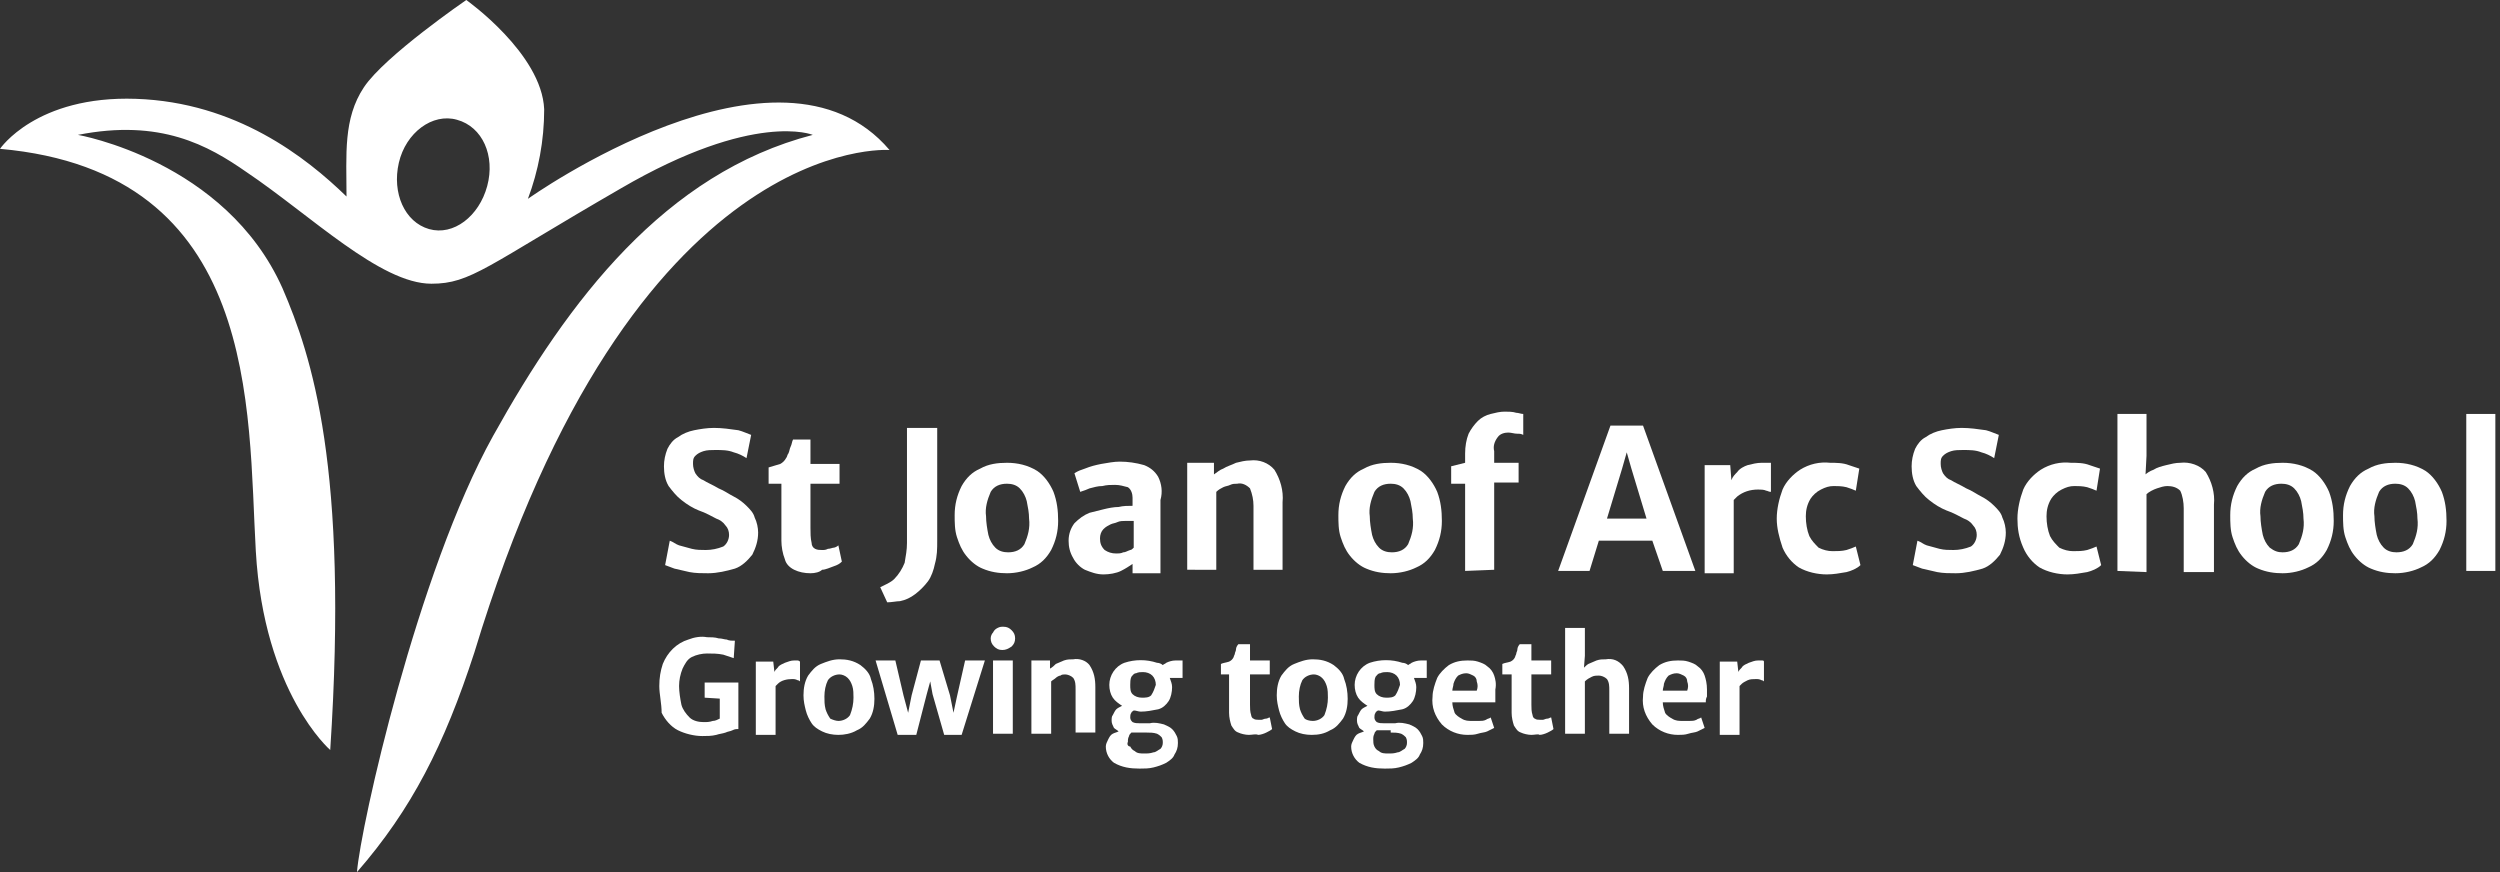 <svg preserveAspectRatio="xMinYMid" version="1.1" xmlns="http://www.w3.org/2000/svg" xmlns:xlink="http://www.w3.org/1999/xlink" viewBox="0 0 215 75">
<rect x="0" y="0" width="215" height="75" fill="#333333" stroke="none"/>
<style type="text/css">
	.st0{fill:#FFF;}
	.st1{fill:#FFF;}
</style>
<g>
	<path id="Path_33" class="st0" d="M45.4,17.1c0.9-2.4,1.4-5,1.4-7.7C46.6,4.6,40.1,0,40.1,0s-7,4.8-8.8,7.5
		c-1.8,2.7-1.5,5.8-1.5,9.4c-3.5-3.4-9.5-8.1-18.1-8.4S0,12.8,0,12.8c22.4,2,21.3,22.4,22,34.6s6.4,17.1,6.4,17.1
		c1.6-24.3-1.6-33.9-4.1-39.7c-4.9-11-17.6-13.2-17.6-13.2c7.1-1.4,11.2,0.9,14.5,3.2c5.5,3.7,11.5,9.6,15.9,9.6
		c3.4,0,4.7-1.5,16.3-8.2c11.5-6.7,16.5-4.6,16.5-4.6c-12.7,3.3-21,14.2-27.5,25.9S31,71.1,30.7,75c4.7-5.4,7.5-10.9,10.1-18.9
		c13.6-44.9,35.7-43.2,35.7-43.2C67,1.7,45.4,17.1,45.4,17.1 M41.9,16c-0.7,2.6-2.9,4.3-5,3.7s-3.2-3.1-2.6-5.7s2.9-4.3,5-3.7
		C41.5,10.9,42.6,13.4,41.9,16"/>
</g>
<g>
	<path id="Path_34" class="st0" d="M60.9,49.3c-0.5,0-1.1,0-1.6-0.1c-0.4-0.1-0.9-0.2-1.3-0.3c-0.3-0.1-0.5-0.2-0.8-0.3l0.4-2.1
		c0.3,0.1,0.5,0.3,0.8,0.4c0.4,0.1,0.7,0.2,1.1,0.3c0.4,0.1,0.8,0.1,1.2,0.1c0.5,0,1-0.1,1.5-0.3c0.3-0.2,0.5-0.6,0.5-1
		c0-0.3-0.1-0.6-0.3-0.8c-0.2-0.3-0.5-0.5-0.8-0.6c-0.4-0.2-0.9-0.5-1.5-0.7c-0.5-0.2-1-0.5-1.5-0.9c-0.4-0.3-0.8-0.8-1.1-1.2
		c-0.3-0.5-0.4-1.1-0.4-1.7c0-0.5,0.1-1,0.3-1.5c0.2-0.4,0.5-0.8,0.9-1c0.4-0.3,0.9-0.5,1.4-0.6c0.5-0.1,1.1-0.2,1.7-0.2
		c0.7,0,1.4,0.1,2.1,0.2c0.4,0.1,0.8,0.3,1.1,0.4l-0.4,2c-0.3-0.2-0.7-0.4-1.1-0.5c-0.5-0.2-1-0.2-1.6-0.2c-0.3,0-0.7,0-1,0.1
		c-0.3,0.1-0.5,0.2-0.7,0.4c-0.2,0.2-0.2,0.4-0.2,0.7c0,0.3,0.1,0.6,0.2,0.8c0.2,0.3,0.4,0.5,0.7,0.6c0.3,0.2,0.8,0.4,1.3,0.7
		c0.5,0.2,0.9,0.5,1.3,0.7c0.4,0.2,0.8,0.5,1.1,0.8c0.3,0.3,0.6,0.6,0.7,1c0.2,0.4,0.3,0.9,0.3,1.3c0,0.7-0.2,1.3-0.5,1.9
		c-0.4,0.5-0.9,1-1.5,1.2C62.5,49.1,61.7,49.3,60.9,49.3"/>
	<path id="Path_35" class="st0" d="M69.7,49.3c-0.5,0-1-0.1-1.4-0.3c-0.4-0.2-0.7-0.5-0.8-0.9c-0.2-0.5-0.3-1.1-0.3-1.6v-4.9h-1.1
		v-1.4c0.3-0.1,0.7-0.2,1-0.3c0.2-0.1,0.4-0.3,0.5-0.5c0.1-0.1,0.1-0.3,0.2-0.4c0.1-0.2,0.1-0.4,0.2-0.6c0.1-0.2,0.1-0.4,0.2-0.6
		h1.5v2.1h2.5v1.7h-2.5v3.8c0,0.4,0,0.9,0.1,1.3c0,0.2,0.1,0.4,0.3,0.5c0.2,0.1,0.4,0.1,0.6,0.1c0.2,0,0.3,0,0.5-0.1
		c0.2,0,0.4-0.1,0.5-0.1c0.1,0,0.3-0.1,0.4-0.2l0.3,1.4c-0.2,0.2-0.4,0.3-0.7,0.4c-0.3,0.1-0.7,0.3-1,0.3
		C70.5,49.2,70.1,49.3,69.7,49.3"/>
	<path id="Path_36" class="st0" d="M76.3,51.8l-0.6-1.3c0.4-0.2,0.9-0.4,1.2-0.7c0.4-0.4,0.7-0.9,0.9-1.4c0.1-0.6,0.2-1.1,0.2-1.7
		c0-0.7,0-1.5,0-2.5v-7.4h2.6v7.4c0,0.8,0,1.6,0,2.3c0,0.7,0,1.3-0.2,2c-0.1,0.5-0.3,1.1-0.6,1.5c-0.3,0.4-0.7,0.8-1.1,1.1
		c-0.4,0.3-0.8,0.5-1.3,0.6C77.1,51.7,76.7,51.8,76.3,51.8"/>
	<path id="Path_37" class="st0" d="M86.6,49.3c-0.7,0-1.4-0.1-2.1-0.4c-0.5-0.2-1-0.6-1.4-1.1c-0.4-0.5-0.6-1-0.8-1.6
		c-0.2-0.6-0.2-1.3-0.2-1.9c0-0.9,0.2-1.7,0.6-2.5c0.4-0.7,0.9-1.2,1.6-1.5c0.7-0.4,1.5-0.5,2.3-0.5c0.9,0,1.8,0.2,2.6,0.7
		c0.6,0.4,1.1,1.1,1.4,1.8c0.3,0.8,0.4,1.6,0.4,2.5c0,0.9-0.2,1.7-0.6,2.5c-0.4,0.7-0.9,1.2-1.6,1.5C88.2,49.1,87.4,49.3,86.6,49.3
		 M86.7,47.5c0.6,0,1.1-0.2,1.4-0.7c0.3-0.7,0.5-1.4,0.4-2.2c0-0.5-0.1-1-0.2-1.5c-0.1-0.4-0.3-0.8-0.6-1.1
		c-0.3-0.3-0.7-0.4-1.1-0.4c-0.6,0-1.1,0.2-1.4,0.7c-0.3,0.7-0.5,1.4-0.4,2.1c0,0.5,0.1,1.1,0.2,1.6c0.1,0.4,0.3,0.8,0.6,1.1
		C85.9,47.4,86.3,47.5,86.7,47.5"/>
	<g>
		<polygon class="st0" points="95,49.3 95,49.3 95,49.3 		"/>
		<path class="st0" d="M99.6,41c-0.3-0.5-0.7-0.8-1.2-1c-0.7-0.2-1.4-0.3-2.1-0.3c-0.5,0-1,0.1-1.6,0.2c-0.5,0.1-0.9,0.2-1.4,0.4
			c-0.3,0.1-0.6,0.2-0.9,0.4l0.5,1.6c0.3-0.1,0.6-0.2,0.8-0.3c0.4-0.1,0.7-0.2,1.1-0.2c0.4-0.1,0.7-0.1,1.1-0.1
			c0.4,0,0.7,0.1,1.1,0.2c0.3,0.2,0.4,0.6,0.4,0.9v0.7l0,0c-0.4,0-0.8,0-1.2,0.1c-0.4,0-0.9,0.1-1.3,0.2c-0.4,0.1-0.8,0.2-1.2,0.3
			c-0.5,0.2-0.9,0.5-1.3,0.9c-0.3,0.4-0.5,0.9-0.5,1.5c0,0.5,0.1,1,0.4,1.5c0.2,0.4,0.6,0.8,1,1c0.5,0.2,1,0.4,1.6,0.4
			c0.5,0,1.1-0.1,1.5-0.3c0.4-0.2,0.7-0.4,1-0.6v0.8h2.4V43C100,42.3,99.9,41.6,99.6,41z M96.6,47.5c-0.2,0.1-0.4,0.1-0.6,0.1
			c-0.4,0-0.7-0.1-1-0.3c-0.3-0.3-0.4-0.6-0.4-1c0-0.3,0.1-0.6,0.3-0.8c0.2-0.2,0.4-0.3,0.6-0.4c0.2-0.1,0.4-0.1,0.6-0.2
			c0.2-0.1,0.5-0.1,0.7-0.1c0.2,0,0.5,0,0.7,0l0,0v2.3c-0.1,0.1-0.2,0.2-0.3,0.2C96.9,47.4,96.8,47.5,96.6,47.5z"/>
	</g>
	<path id="Path_39" class="st0" d="M102.1,49.1v-9.3h2.3l0,1c0.3-0.2,0.5-0.4,0.8-0.5c0.3-0.2,0.7-0.3,1.1-0.5
		c0.4-0.1,0.8-0.2,1.2-0.2c0.8-0.1,1.6,0.2,2.1,0.8c0.5,0.8,0.8,1.8,0.7,2.8v5.8h-2.5v-5.5c0-0.5-0.1-1-0.3-1.5
		c-0.3-0.3-0.7-0.5-1.1-0.4c-0.2,0-0.4,0-0.6,0.1c-0.2,0.1-0.4,0.1-0.6,0.2c-0.2,0.1-0.4,0.2-0.6,0.4v6.7H102.1z"/>
	<path id="Path_40" class="st0" d="M119.6,49.3c-0.7,0-1.4-0.1-2.1-0.4c-0.5-0.2-1-0.6-1.4-1.1c-0.4-0.5-0.6-1-0.8-1.6
		c-0.2-0.6-0.2-1.3-0.2-1.9c0-0.9,0.2-1.7,0.6-2.5c0.4-0.7,0.9-1.2,1.6-1.5c0.7-0.4,1.5-0.5,2.3-0.5c0.9,0,1.8,0.2,2.6,0.7
		c0.6,0.4,1.1,1.1,1.4,1.8c0.3,0.8,0.4,1.6,0.4,2.5c0,0.9-0.2,1.7-0.6,2.5c-0.4,0.7-0.9,1.2-1.6,1.5
		C121.2,49.1,120.4,49.3,119.6,49.3 M119.7,47.5c0.6,0,1.1-0.2,1.4-0.7c0.3-0.7,0.5-1.4,0.4-2.2c0-0.5-0.1-1-0.2-1.5
		c-0.1-0.4-0.3-0.8-0.6-1.1c-0.3-0.3-0.7-0.4-1.1-0.4c-0.6,0-1.1,0.2-1.4,0.7c-0.3,0.7-0.5,1.4-0.4,2.1c0,0.5,0.1,1.1,0.2,1.6
		c0.1,0.4,0.3,0.8,0.6,1.1C118.9,47.4,119.3,47.5,119.7,47.5"/>
	<path id="Path_41" class="st0" d="M126,49.1v-7.5h-1.2v-1.5l1.2-0.3V39c0-0.6,0.1-1.2,0.3-1.7c0.2-0.4,0.5-0.8,0.8-1.1
		c0.3-0.3,0.7-0.5,1.1-0.6c0.4-0.1,0.8-0.2,1.2-0.2c0.3,0,0.7,0,1,0.1c0.2,0,0.4,0.1,0.6,0.1v1.8c-0.2-0.1-0.3-0.1-0.5-0.1
		c-0.3,0-0.5-0.1-0.8-0.1c-0.3,0-0.7,0.1-0.9,0.4c-0.3,0.4-0.4,0.8-0.3,1.2v1h2.1v1.7h-2.1v7.5L126,49.1z"/>
	<path class="st0" d="M143,49.1h2.8l-4.5-12.5h-2.8L134,49.1h2.7l0.8-2.6h4.6L143,49.1z M138.2,44.6l1.3-4.3l0.4-1.4l0.4,1.4
		l1.3,4.3H138.2z"/>
	<path class="st0" d="M152,39.8c-0.2,0-0.3,0-0.5,0c-0.4,0-0.8,0.1-1.2,0.2c-0.3,0.1-0.7,0.3-0.9,0.6c-0.2,0.2-0.4,0.4-0.5,0.7
		l-0.1-1.3h-2.2v9.3l2.5,0V43c0.1-0.1,0.2-0.2,0.3-0.3c0.5-0.4,1.1-0.6,1.8-0.6c0.2,0,0.5,0,0.7,0.1c0.1,0,0.2,0.1,0.4,0.1v-2.5
		C152.2,39.8,152.1,39.8,152,39.8z"/>
	<path id="Path_44" class="st0" d="M152.8,44.6c0-0.8,0.2-1.7,0.5-2.5c0.3-0.7,0.9-1.3,1.5-1.7c0.8-0.5,1.7-0.7,2.6-0.6
		c0.5,0,1.1,0,1.6,0.2c0.3,0.1,0.6,0.2,0.9,0.3l-0.3,1.9c-0.2-0.1-0.5-0.2-0.8-0.3c-0.4-0.1-0.8-0.1-1.1-0.1c-0.4,0-0.7,0.1-1.1,0.3
		c-0.4,0.2-0.7,0.5-0.9,0.8c-0.3,0.5-0.4,1-0.4,1.5c0,0.6,0.1,1.2,0.3,1.7c0.2,0.4,0.5,0.7,0.8,1c0.4,0.2,0.8,0.3,1.2,0.3
		c0.4,0,0.8,0,1.2-0.1c0.3-0.1,0.6-0.2,0.8-0.3l0.4,1.6c-0.3,0.3-0.8,0.5-1.2,0.6c-0.6,0.1-1.1,0.2-1.7,0.2c-0.8,0-1.7-0.2-2.4-0.6
		c-0.6-0.4-1.1-1-1.4-1.7C153,46.2,152.8,45.4,152.8,44.6"/>
	<path id="Path_45" class="st0" d="M168.2,49.3c-0.5,0-1.1,0-1.6-0.1c-0.4-0.1-0.9-0.2-1.3-0.3c-0.3-0.1-0.5-0.2-0.8-0.3l0.4-2.1
		c0.3,0.1,0.5,0.3,0.8,0.4c0.4,0.1,0.7,0.2,1.1,0.3c0.4,0.1,0.8,0.1,1.2,0.1c0.5,0,1-0.1,1.5-0.3c0.3-0.2,0.5-0.6,0.5-1
		c0-0.3-0.1-0.6-0.3-0.8c-0.2-0.3-0.5-0.5-0.8-0.6c-0.4-0.2-0.9-0.5-1.5-0.7c-0.5-0.2-1-0.5-1.5-0.9c-0.4-0.3-0.8-0.8-1.1-1.2
		c-0.3-0.5-0.4-1.1-0.4-1.7c0-0.5,0.1-1,0.3-1.5c0.2-0.4,0.5-0.8,0.9-1c0.4-0.3,0.9-0.5,1.4-0.6c0.5-0.1,1.1-0.2,1.7-0.2
		c0.7,0,1.4,0.1,2.1,0.2c0.4,0.1,0.8,0.3,1.1,0.4l-0.4,2c-0.3-0.2-0.7-0.4-1.1-0.5c-0.5-0.2-1-0.2-1.6-0.2c-0.3,0-0.7,0-1,0.1
		c-0.3,0.1-0.5,0.2-0.7,0.4c-0.2,0.2-0.2,0.4-0.2,0.7c0,0.3,0.1,0.6,0.2,0.8c0.2,0.3,0.4,0.5,0.7,0.6c0.3,0.2,0.8,0.4,1.3,0.7
		c0.5,0.2,0.9,0.5,1.3,0.7c0.4,0.2,0.8,0.5,1.1,0.8c0.3,0.3,0.6,0.6,0.7,1c0.2,0.4,0.3,0.9,0.3,1.3c0,0.7-0.2,1.3-0.5,1.9
		c-0.4,0.5-0.9,1-1.5,1.2C169.8,49.1,169,49.3,168.2,49.3"/>
	<path id="Path_46" class="st0" d="M173.5,44.6c0-0.8,0.2-1.7,0.5-2.5c0.3-0.7,0.9-1.3,1.5-1.7c0.8-0.5,1.7-0.7,2.6-0.6
		c0.5,0,1.1,0,1.6,0.2c0.3,0.1,0.6,0.2,0.9,0.3l-0.3,1.9c-0.2-0.1-0.5-0.2-0.8-0.3c-0.4-0.1-0.8-0.1-1.1-0.1c-0.4,0-0.7,0.1-1.1,0.3
		c-0.4,0.2-0.7,0.5-0.9,0.8c-0.3,0.5-0.4,1-0.4,1.5c0,0.6,0.1,1.2,0.3,1.7c0.2,0.4,0.5,0.7,0.8,1c0.4,0.2,0.8,0.3,1.2,0.3
		c0.4,0,0.8,0,1.2-0.1c0.3-0.1,0.6-0.2,0.8-0.3l0.4,1.6c-0.3,0.3-0.8,0.5-1.2,0.6c-0.6,0.1-1.1,0.2-1.7,0.2c-0.8,0-1.7-0.2-2.4-0.6
		c-0.6-0.4-1.1-1-1.4-1.7C173.6,46.2,173.5,45.4,173.5,44.6"/>
	<path id="Path_47" class="st0" d="M182.1,49.1V35.6h2.5v3.6l-0.1,1.9l-0.1-0.2c0.2-0.2,0.5-0.4,0.8-0.5c0.3-0.2,0.7-0.3,1.1-0.4
		c0.4-0.1,0.8-0.2,1.2-0.2c0.8-0.1,1.7,0.2,2.2,0.8c0.5,0.8,0.8,1.8,0.7,2.8v5.8h-2.6v-5.5c0-0.5-0.1-1.1-0.3-1.5
		c-0.3-0.3-0.7-0.4-1.1-0.4c-0.3,0-0.6,0.1-0.9,0.2c-0.3,0.1-0.7,0.3-0.9,0.5v6.7L182.1,49.1z"/>
	<path id="Path_48" class="st0" d="M196.3,49.3c-0.7,0-1.4-0.1-2.1-0.4c-0.5-0.2-1-0.6-1.4-1.1c-0.4-0.5-0.6-1-0.8-1.6
		c-0.2-0.6-0.2-1.3-0.2-1.9c0-0.9,0.2-1.7,0.6-2.5c0.4-0.7,0.9-1.2,1.6-1.5c0.7-0.4,1.5-0.5,2.3-0.5c0.9,0,1.8,0.2,2.6,0.7
		c0.6,0.4,1.1,1.1,1.4,1.8c0.3,0.8,0.4,1.6,0.4,2.5c0,0.9-0.2,1.7-0.6,2.5c-0.4,0.7-0.9,1.2-1.6,1.5
		C197.9,49.1,197.1,49.3,196.3,49.3 M196.3,47.5c0.6,0,1.1-0.2,1.4-0.7c0.3-0.7,0.5-1.4,0.4-2.2c0-0.5-0.1-1-0.2-1.5
		c-0.1-0.4-0.3-0.8-0.6-1.1c-0.3-0.3-0.7-0.4-1.1-0.4c-0.6,0-1.1,0.2-1.4,0.7c-0.3,0.7-0.5,1.4-0.4,2.1c0,0.5,0.1,1.1,0.2,1.6
		c0.1,0.4,0.3,0.8,0.6,1.1C195.6,47.4,195.9,47.5,196.3,47.5"/>
	<path id="Path_49" class="st0" d="M206,49.3c-0.7,0-1.4-0.1-2.1-0.4c-0.5-0.2-1-0.6-1.4-1.1c-0.4-0.5-0.6-1-0.8-1.6
		c-0.2-0.6-0.2-1.3-0.2-1.9c0-0.9,0.2-1.7,0.6-2.5c0.4-0.7,0.9-1.2,1.6-1.5c0.7-0.4,1.5-0.5,2.3-0.5c0.9,0,1.8,0.2,2.6,0.7
		c0.6,0.4,1.1,1.1,1.4,1.8c0.3,0.8,0.4,1.6,0.4,2.5c0,0.9-0.2,1.7-0.6,2.5c-0.4,0.7-0.9,1.2-1.6,1.5C207.6,49.1,206.8,49.3,206,49.3
		 M206.1,47.5c0.6,0,1.1-0.2,1.4-0.7c0.3-0.7,0.5-1.4,0.4-2.2c0-0.5-0.1-1-0.2-1.5c-0.1-0.4-0.3-0.8-0.6-1.1
		c-0.3-0.3-0.7-0.4-1.1-0.4c-0.6,0-1.1,0.2-1.4,0.7c-0.3,0.7-0.5,1.4-0.4,2.1c0,0.5,0.1,1.1,0.2,1.6c0.1,0.4,0.3,0.8,0.6,1.1
		C205.3,47.4,205.7,47.5,206.1,47.5"/>
	<rect id="Rectangle_65" x="212.1" y="35.6" class="st0" width="2.5" height="13.5"/>
</g>
<g>
	<path id="Path_50" class="st1" d="M56.7,59c0-0.7,0.1-1.3,0.3-1.9c0.4-1,1.2-1.8,2.2-2.1c0.5-0.2,1.1-0.3,1.6-0.2
		c0.3,0,0.7,0,1,0.1c0.3,0,0.5,0.1,0.7,0.1c0.2,0.1,0.4,0.1,0.7,0.1l-0.1,1.5c-0.3-0.1-0.6-0.2-0.9-0.3c-0.5-0.1-0.9-0.1-1.4-0.1
		c-0.4,0-0.9,0.1-1.3,0.3c-0.4,0.2-0.6,0.6-0.8,1c-0.2,0.5-0.3,1-0.3,1.5c0,0.5,0.1,1.1,0.2,1.6c0.1,0.4,0.4,0.8,0.7,1.1
		c0.3,0.3,0.8,0.4,1.2,0.4c0.3,0,0.5,0,0.8-0.1c0.2,0,0.4-0.1,0.6-0.2v-1.9l0.3,0.2l-1.6-0.1v-1.3h2.9v4c-0.2,0-0.3,0-0.5,0.1
		c-0.2,0.1-0.4,0.1-0.6,0.2c-0.3,0.1-0.5,0.1-0.8,0.2c-0.4,0.1-0.8,0.1-1.2,0.1c-0.7,0-1.5-0.2-2.1-0.5c-0.6-0.3-1.1-0.9-1.4-1.5
		C56.9,60.5,56.7,59.7,56.7,59"/>
	<path class="st1" d="M68.6,56.8c-0.1,0-0.2,0-0.3,0c-0.3,0-0.5,0.1-0.8,0.2c-0.2,0.1-0.5,0.2-0.6,0.4c-0.1,0.1-0.3,0.3-0.3,0.4
		l-0.1-0.9h-1.5v6.3h1.7v-4.2c0.1-0.1,0.1-0.1,0.2-0.2c0.3-0.3,0.8-0.4,1.2-0.4c0.2,0,0.3,0,0.5,0.1c0.1,0,0.2,0.1,0.2,0.1v-1.7
		C68.7,56.8,68.6,56.8,68.6,56.8z"/>
	<path id="Path_52" class="st1" d="M72.1,63.2c-0.5,0-1-0.1-1.4-0.3c-0.4-0.2-0.7-0.4-0.9-0.7c-0.2-0.3-0.4-0.7-0.5-1.1
		c-0.1-0.4-0.2-0.8-0.2-1.3c0-0.6,0.1-1.2,0.4-1.7c0.3-0.4,0.6-0.8,1.1-1c0.5-0.2,1-0.4,1.6-0.4c0.6,0,1.2,0.1,1.8,0.5
		c0.4,0.3,0.8,0.7,0.9,1.2c0.2,0.5,0.3,1.1,0.3,1.7c0,0.6-0.1,1.2-0.4,1.7c-0.3,0.4-0.6,0.8-1.1,1C73.2,63.1,72.6,63.2,72.1,63.2
		 M72.1,62c0.4,0,0.8-0.2,1-0.5c0.2-0.5,0.3-1,0.3-1.5c0-0.3,0-0.7-0.1-1c-0.1-0.3-0.2-0.5-0.4-0.7c-0.2-0.2-0.5-0.3-0.7-0.3
		c-0.4,0-0.8,0.2-1,0.5c-0.2,0.4-0.3,0.9-0.3,1.4c0,0.4,0,0.7,0.1,1.1c0.1,0.3,0.2,0.5,0.4,0.8C71.6,61.9,71.9,62,72.1,62"/>
	<polygon class="st1" points="83,56.8 82.3,59.9 82,61.3 81.7,59.8 80.8,56.8 79.2,56.8 78.4,59.8 78.1,61.3 77.7,59.8 77,56.8 
		75.3,56.8 77.2,63.2 78.8,63.2 79.7,59.7 80,58.6 80.2,59.7 81.2,63.2 82.7,63.2 84.7,56.8 	"/>
	<path id="Path_54" class="st1" d="M86.2,55.9c-0.3,0-0.5-0.1-0.7-0.3c-0.2-0.2-0.3-0.4-0.3-0.7c0-0.2,0.1-0.4,0.2-0.5
		c0.1-0.2,0.2-0.3,0.4-0.4c0.2-0.1,0.3-0.1,0.5-0.1c0.3,0,0.5,0.1,0.7,0.3c0.2,0.2,0.3,0.4,0.3,0.7c0,0.3-0.1,0.5-0.3,0.7
		C86.7,55.8,86.5,55.9,86.2,55.9 M85.4,56.8h1.7v6.3h-1.7V56.8z"/>
	<path id="Path_55" class="st1" d="M88.7,63.1v-6.3h1.6l0,0.7c0.2-0.1,0.4-0.3,0.5-0.4c0.2-0.1,0.5-0.2,0.7-0.3
		c0.3-0.1,0.5-0.1,0.8-0.1c0.5-0.1,1.1,0.1,1.4,0.5c0.4,0.6,0.5,1.2,0.5,1.9v3.9h-1.7v-3.7c0-0.4,0-0.7-0.2-1
		c-0.2-0.2-0.5-0.3-0.7-0.3c-0.1,0-0.3,0-0.4,0.1c-0.1,0-0.3,0.1-0.4,0.2c-0.1,0.1-0.3,0.2-0.4,0.3v4.5L88.7,63.1z"/>
	<g>
		<polygon class="st1" points="98.2,65.9 98.2,65.9 98.2,65.9 		"/>
		<path class="st1" d="M101.8,56.8h-0.7c-0.3,0-0.6,0.1-0.8,0.2c-0.1,0.1-0.2,0.1-0.3,0.2c-0.1-0.1-0.3-0.2-0.5-0.2
			c-0.9-0.3-1.9-0.3-2.8,0c-0.8,0.3-1.3,1.1-1.3,1.9c0,0.4,0.1,0.8,0.3,1.1c0.2,0.3,0.5,0.5,0.8,0.7c-0.2,0.1-0.4,0.2-0.5,0.3
			c-0.1,0.1-0.2,0.3-0.3,0.5c-0.1,0.1-0.1,0.3-0.1,0.5c0,0.2,0.1,0.4,0.2,0.6c0.1,0.1,0.3,0.2,0.4,0.3c-0.2,0.1-0.3,0.1-0.5,0.2
			c-0.2,0.1-0.3,0.3-0.4,0.5c-0.1,0.2-0.2,0.4-0.2,0.6c0,0.6,0.3,1.1,0.7,1.4c0.7,0.4,1.4,0.5,2.2,0.5c0.4,0,0.8,0,1.2-0.1
			c0.4-0.1,0.7-0.2,1.1-0.4c0.3-0.2,0.6-0.4,0.7-0.7c0.2-0.3,0.3-0.6,0.3-1c0-0.2,0-0.4-0.1-0.6c-0.1-0.2-0.2-0.4-0.4-0.6
			c-0.2-0.2-0.5-0.3-0.7-0.4c-0.4-0.1-0.8-0.2-1.2-0.1H98c-0.2,0-0.4,0-0.6-0.1c-0.1-0.1-0.2-0.2-0.2-0.4c0-0.1,0-0.3,0.1-0.4
			c0-0.1,0.1-0.1,0.2-0.2c0.2,0,0.4,0.1,0.6,0.1l0,0c0.5,0,1-0.1,1.5-0.2c0.4-0.1,0.7-0.4,0.9-0.7c0.2-0.3,0.3-0.8,0.3-1.2
			c0-0.3-0.1-0.5-0.2-0.8l1.1,0V56.8z M98.6,63c0.3,0,0.6,0,0.9,0.1c0.2,0.1,0.3,0.2,0.4,0.3c0.1,0.2,0.1,0.3,0.1,0.5
			c0,0.2-0.1,0.4-0.2,0.5c-0.2,0.1-0.4,0.3-0.6,0.3c-0.3,0.1-0.5,0.1-0.8,0.1c-0.3,0-0.6,0-0.8-0.2c-0.2-0.1-0.3-0.2-0.4-0.4
			C97,64.2,96.9,64,97,63.8c0-0.2,0-0.3,0.1-0.5c0-0.1,0.1-0.2,0.2-0.3c0.1,0,0.2,0,0.3,0H98.6z M99,59.8c-0.2,0.2-0.5,0.2-0.8,0.2
			l0,0c-0.3,0-0.6-0.1-0.8-0.3c-0.2-0.2-0.2-0.5-0.2-0.8c0-0.2,0-0.5,0.1-0.7c0.1-0.1,0.2-0.3,0.4-0.3c0.2-0.1,0.4-0.1,0.6-0.1
			c0.3,0,0.6,0.1,0.8,0.3c0.2,0.2,0.3,0.5,0.3,0.8C99.3,59.2,99.2,59.5,99,59.8z"/>
	</g>
	<path id="Path_57" class="st1" d="M107.4,63.2c-0.3,0-0.7-0.1-0.9-0.2c-0.3-0.1-0.4-0.3-0.6-0.6c-0.1-0.3-0.2-0.7-0.2-1.1V58H105
		v-0.9c0.2-0.1,0.4-0.1,0.7-0.2c0.2-0.1,0.3-0.2,0.4-0.4c0-0.1,0.1-0.2,0.1-0.3c0-0.1,0.1-0.2,0.1-0.4c0-0.1,0.1-0.3,0.2-0.4h1v1.4
		h1.7V58h-1.7v2.6c0,0.3,0,0.6,0.1,0.9c0,0.1,0.1,0.3,0.2,0.3c0.1,0.1,0.3,0.1,0.4,0.1c0.1,0,0.2,0,0.3,0c0.1,0,0.2-0.1,0.4-0.1
		c0.1,0,0.2-0.1,0.3-0.1l0.2,1c-0.1,0.1-0.3,0.2-0.5,0.3c-0.2,0.1-0.5,0.2-0.7,0.2C108,63.1,107.7,63.2,107.4,63.2"/>
	<path id="Path_58" class="st1" d="M112.8,63.2c-0.5,0-1-0.1-1.4-0.3c-0.4-0.2-0.7-0.4-0.9-0.7c-0.2-0.3-0.4-0.7-0.5-1.1
		c-0.1-0.4-0.2-0.8-0.2-1.3c0-0.6,0.1-1.2,0.4-1.7c0.3-0.4,0.6-0.8,1.1-1c0.5-0.2,1-0.4,1.6-0.4c0.6,0,1.2,0.1,1.8,0.5
		c0.4,0.3,0.8,0.7,0.9,1.2c0.2,0.5,0.3,1.1,0.3,1.7c0,0.6-0.1,1.2-0.4,1.7c-0.3,0.4-0.6,0.8-1.1,1C113.9,63.1,113.4,63.2,112.8,63.2
		 M112.9,62c0.4,0,0.8-0.2,1-0.5c0.2-0.5,0.3-1,0.3-1.5c0-0.3,0-0.7-0.1-1c-0.1-0.3-0.2-0.5-0.4-0.7c-0.2-0.2-0.5-0.3-0.7-0.3
		c-0.4,0-0.8,0.2-1,0.5c-0.2,0.4-0.3,0.9-0.3,1.4c0,0.4,0,0.7,0.1,1.1c0.1,0.3,0.2,0.5,0.4,0.8C112.3,61.9,112.6,62,112.9,62"/>
	<path class="st1" d="M122.9,56.8h-0.7c-0.3,0-0.6,0.1-0.8,0.2c-0.1,0.1-0.2,0.1-0.3,0.2c-0.1-0.1-0.3-0.2-0.5-0.2
		c-0.9-0.3-1.9-0.3-2.8,0c-0.8,0.3-1.3,1.1-1.3,1.9c0,0.4,0.1,0.8,0.3,1.1c0.2,0.3,0.5,0.5,0.8,0.7c-0.2,0.1-0.4,0.2-0.5,0.3
		c-0.1,0.1-0.2,0.3-0.3,0.5c-0.1,0.1-0.1,0.3-0.1,0.5c0,0.2,0.1,0.4,0.2,0.6c0.1,0.1,0.3,0.2,0.4,0.3c-0.2,0.1-0.3,0.1-0.5,0.2
		c-0.2,0.1-0.3,0.3-0.4,0.5c-0.1,0.2-0.2,0.4-0.2,0.6c0,0.6,0.3,1.1,0.7,1.4c0.7,0.4,1.4,0.5,2.2,0.5h0c0.4,0,0.8,0,1.2-0.1
		c0.4-0.1,0.7-0.2,1.1-0.4c0.3-0.2,0.6-0.4,0.7-0.7c0.2-0.3,0.3-0.6,0.3-1c0-0.2,0-0.4-0.1-0.6c-0.1-0.2-0.2-0.4-0.4-0.6
		c-0.2-0.2-0.5-0.3-0.7-0.4c-0.4-0.1-0.8-0.2-1.2-0.1H119c-0.2,0-0.4,0-0.6-0.1c-0.1-0.1-0.2-0.2-0.2-0.4c0-0.1,0-0.3,0.1-0.4
		c0-0.1,0.1-0.1,0.2-0.2c0.2,0,0.4,0.1,0.6,0.1l0,0c0.5,0,1-0.1,1.5-0.2c0.4-0.1,0.7-0.4,0.9-0.7c0.2-0.3,0.3-0.8,0.3-1.2
		c0-0.3-0.1-0.5-0.2-0.8l1.1,0V56.8z M119.6,63c0.3,0,0.6,0,0.9,0.1c0.2,0.1,0.3,0.2,0.4,0.3c0.1,0.2,0.1,0.3,0.1,0.5
		c0,0.2-0.1,0.4-0.2,0.5c-0.2,0.1-0.4,0.3-0.6,0.3c-0.3,0.1-0.5,0.1-0.8,0.1c-0.3,0-0.6,0-0.8-0.2c-0.2-0.1-0.3-0.2-0.4-0.4
		c-0.1-0.2-0.1-0.4-0.1-0.6c0-0.2,0-0.3,0.1-0.5c0-0.1,0.1-0.2,0.2-0.3c0.1,0,0.2,0,0.3,0H119.6z M120,59.8
		c-0.2,0.2-0.5,0.2-0.8,0.2v0c-0.3,0-0.6-0.1-0.8-0.3c-0.2-0.2-0.2-0.5-0.2-0.8c0-0.2,0-0.5,0.1-0.7c0.1-0.1,0.2-0.3,0.4-0.3
		c0.2-0.1,0.4-0.1,0.6-0.1c0.3,0,0.6,0.1,0.8,0.3c0.2,0.2,0.3,0.5,0.3,0.8C120.3,59.2,120.2,59.5,120,59.8z"/>
	<path class="st1" d="M128.5,58.1c-0.1-0.3-0.3-0.6-0.6-0.8c-0.2-0.2-0.5-0.3-0.8-0.4c-0.3-0.1-0.6-0.1-0.9-0.1
		c-0.6,0-1.1,0.1-1.6,0.4c-0.4,0.3-0.8,0.7-1,1.1c-0.2,0.5-0.4,1.1-0.4,1.6c-0.1,0.9,0.2,1.7,0.8,2.4c0.6,0.6,1.4,0.9,2.2,0.9l0,0
		c0.3,0,0.6,0,0.9-0.1c0.3-0.1,0.6-0.1,0.8-0.2c0.2-0.1,0.4-0.2,0.6-0.3l-0.3-0.9c-0.1,0.1-0.3,0.1-0.4,0.2
		c-0.2,0.1-0.4,0.1-0.6,0.1c-0.2,0-0.4,0-0.6,0c-0.3,0-0.6,0-0.9-0.2c-0.2-0.1-0.5-0.3-0.6-0.5c-0.1-0.3-0.2-0.6-0.2-0.9h3.7
		c0-0.2,0-0.3,0-0.5c0-0.2,0-0.4,0-0.6C128.7,58.8,128.6,58.4,128.5,58.1z M124.9,59.4c0-0.2,0.1-0.4,0.1-0.6
		c0.1-0.3,0.2-0.5,0.4-0.7c0.2-0.1,0.4-0.2,0.7-0.2c0.2,0,0.4,0.1,0.6,0.2c0.2,0.1,0.3,0.3,0.3,0.5c0.1,0.3,0.1,0.5,0,0.8H124.9z"/>
	<path id="Path_61" class="st1" d="M131.7,63.2c-0.3,0-0.7-0.1-0.9-0.2c-0.3-0.1-0.4-0.3-0.6-0.6c-0.1-0.3-0.2-0.7-0.2-1.1V58h-0.8
		v-0.9c0.2-0.1,0.4-0.1,0.7-0.2c0.2-0.1,0.3-0.2,0.4-0.4c0-0.1,0.1-0.2,0.1-0.3c0-0.1,0.1-0.2,0.1-0.4c0-0.1,0.1-0.3,0.2-0.4h1v1.4
		h1.7V58h-1.7v2.6c0,0.3,0,0.6,0.1,0.9c0,0.1,0.1,0.3,0.2,0.3c0.1,0.1,0.3,0.1,0.4,0.1c0.1,0,0.2,0,0.3,0c0.1,0,0.2-0.1,0.4-0.1
		c0.1,0,0.2-0.1,0.3-0.1l0.2,1c-0.1,0.1-0.3,0.2-0.5,0.3c-0.2,0.1-0.5,0.2-0.7,0.2C132.3,63.1,132,63.2,131.7,63.2"/>
	<path id="Path_62" class="st1" d="M134.6,63.1V54h1.7v2.4l-0.1,1.3l-0.1-0.2c0.2-0.1,0.3-0.3,0.5-0.4c0.2-0.1,0.5-0.2,0.7-0.3
		c0.3-0.1,0.5-0.1,0.8-0.1c0.6-0.1,1.1,0.1,1.5,0.6c0.4,0.6,0.5,1.2,0.5,1.9v3.9h-1.7v-3.7c0-0.4,0-0.7-0.2-1
		c-0.2-0.2-0.5-0.3-0.7-0.3c-0.2,0-0.4,0-0.6,0.1c-0.2,0.1-0.4,0.2-0.6,0.4v4.5L134.6,63.1z"/>
	<path class="st1" d="M146.6,58.1c-0.1-0.3-0.3-0.6-0.6-0.8c-0.2-0.2-0.5-0.3-0.8-0.4c-0.3-0.1-0.6-0.1-0.9-0.1
		c-0.6,0-1.1,0.1-1.6,0.4c-0.4,0.3-0.8,0.7-1,1.1c-0.2,0.5-0.4,1.1-0.4,1.6c-0.1,0.9,0.2,1.7,0.8,2.4c0.6,0.6,1.4,0.9,2.2,0.9l0,0
		c0.3,0,0.6,0,0.9-0.1c0.3-0.1,0.6-0.1,0.8-0.2c0.2-0.1,0.4-0.2,0.6-0.3l-0.3-0.9c-0.1,0.1-0.3,0.1-0.4,0.2
		c-0.2,0.1-0.4,0.1-0.6,0.1c-0.2,0-0.4,0-0.6,0c-0.3,0-0.6,0-0.9-0.2c-0.2-0.1-0.5-0.3-0.6-0.5c-0.1-0.3-0.2-0.6-0.2-0.9h3.7
		c0-0.2,0-0.3,0.1-0.5c0-0.2,0-0.4,0-0.6C146.8,58.8,146.7,58.4,146.6,58.1z M143,59.4c0-0.2,0.1-0.4,0.1-0.6
		c0.1-0.3,0.2-0.5,0.4-0.7c0.2-0.1,0.4-0.2,0.7-0.2c0.2,0,0.4,0.1,0.6,0.2c0.2,0.1,0.3,0.3,0.3,0.5c0.1,0.3,0.1,0.5,0,0.8H143z"/>
	<path class="st1" d="M151.5,56.8c-0.1,0-0.2,0-0.3,0c-0.3,0-0.5,0.1-0.8,0.2c-0.2,0.1-0.5,0.2-0.6,0.4c-0.1,0.1-0.3,0.3-0.3,0.4
		l-0.1-0.9h-1.5v6.3h1.7v-4.2c0.1-0.1,0.1-0.1,0.2-0.2c0.1-0.1,0.3-0.2,0.5-0.3c0.2-0.1,0.5-0.1,0.7-0.1c0.2,0,0.3,0,0.5,0.1
		c0.1,0,0.2,0.1,0.2,0.1v-1.7C151.7,56.8,151.6,56.8,151.5,56.8z"/>
</g>
</svg>
